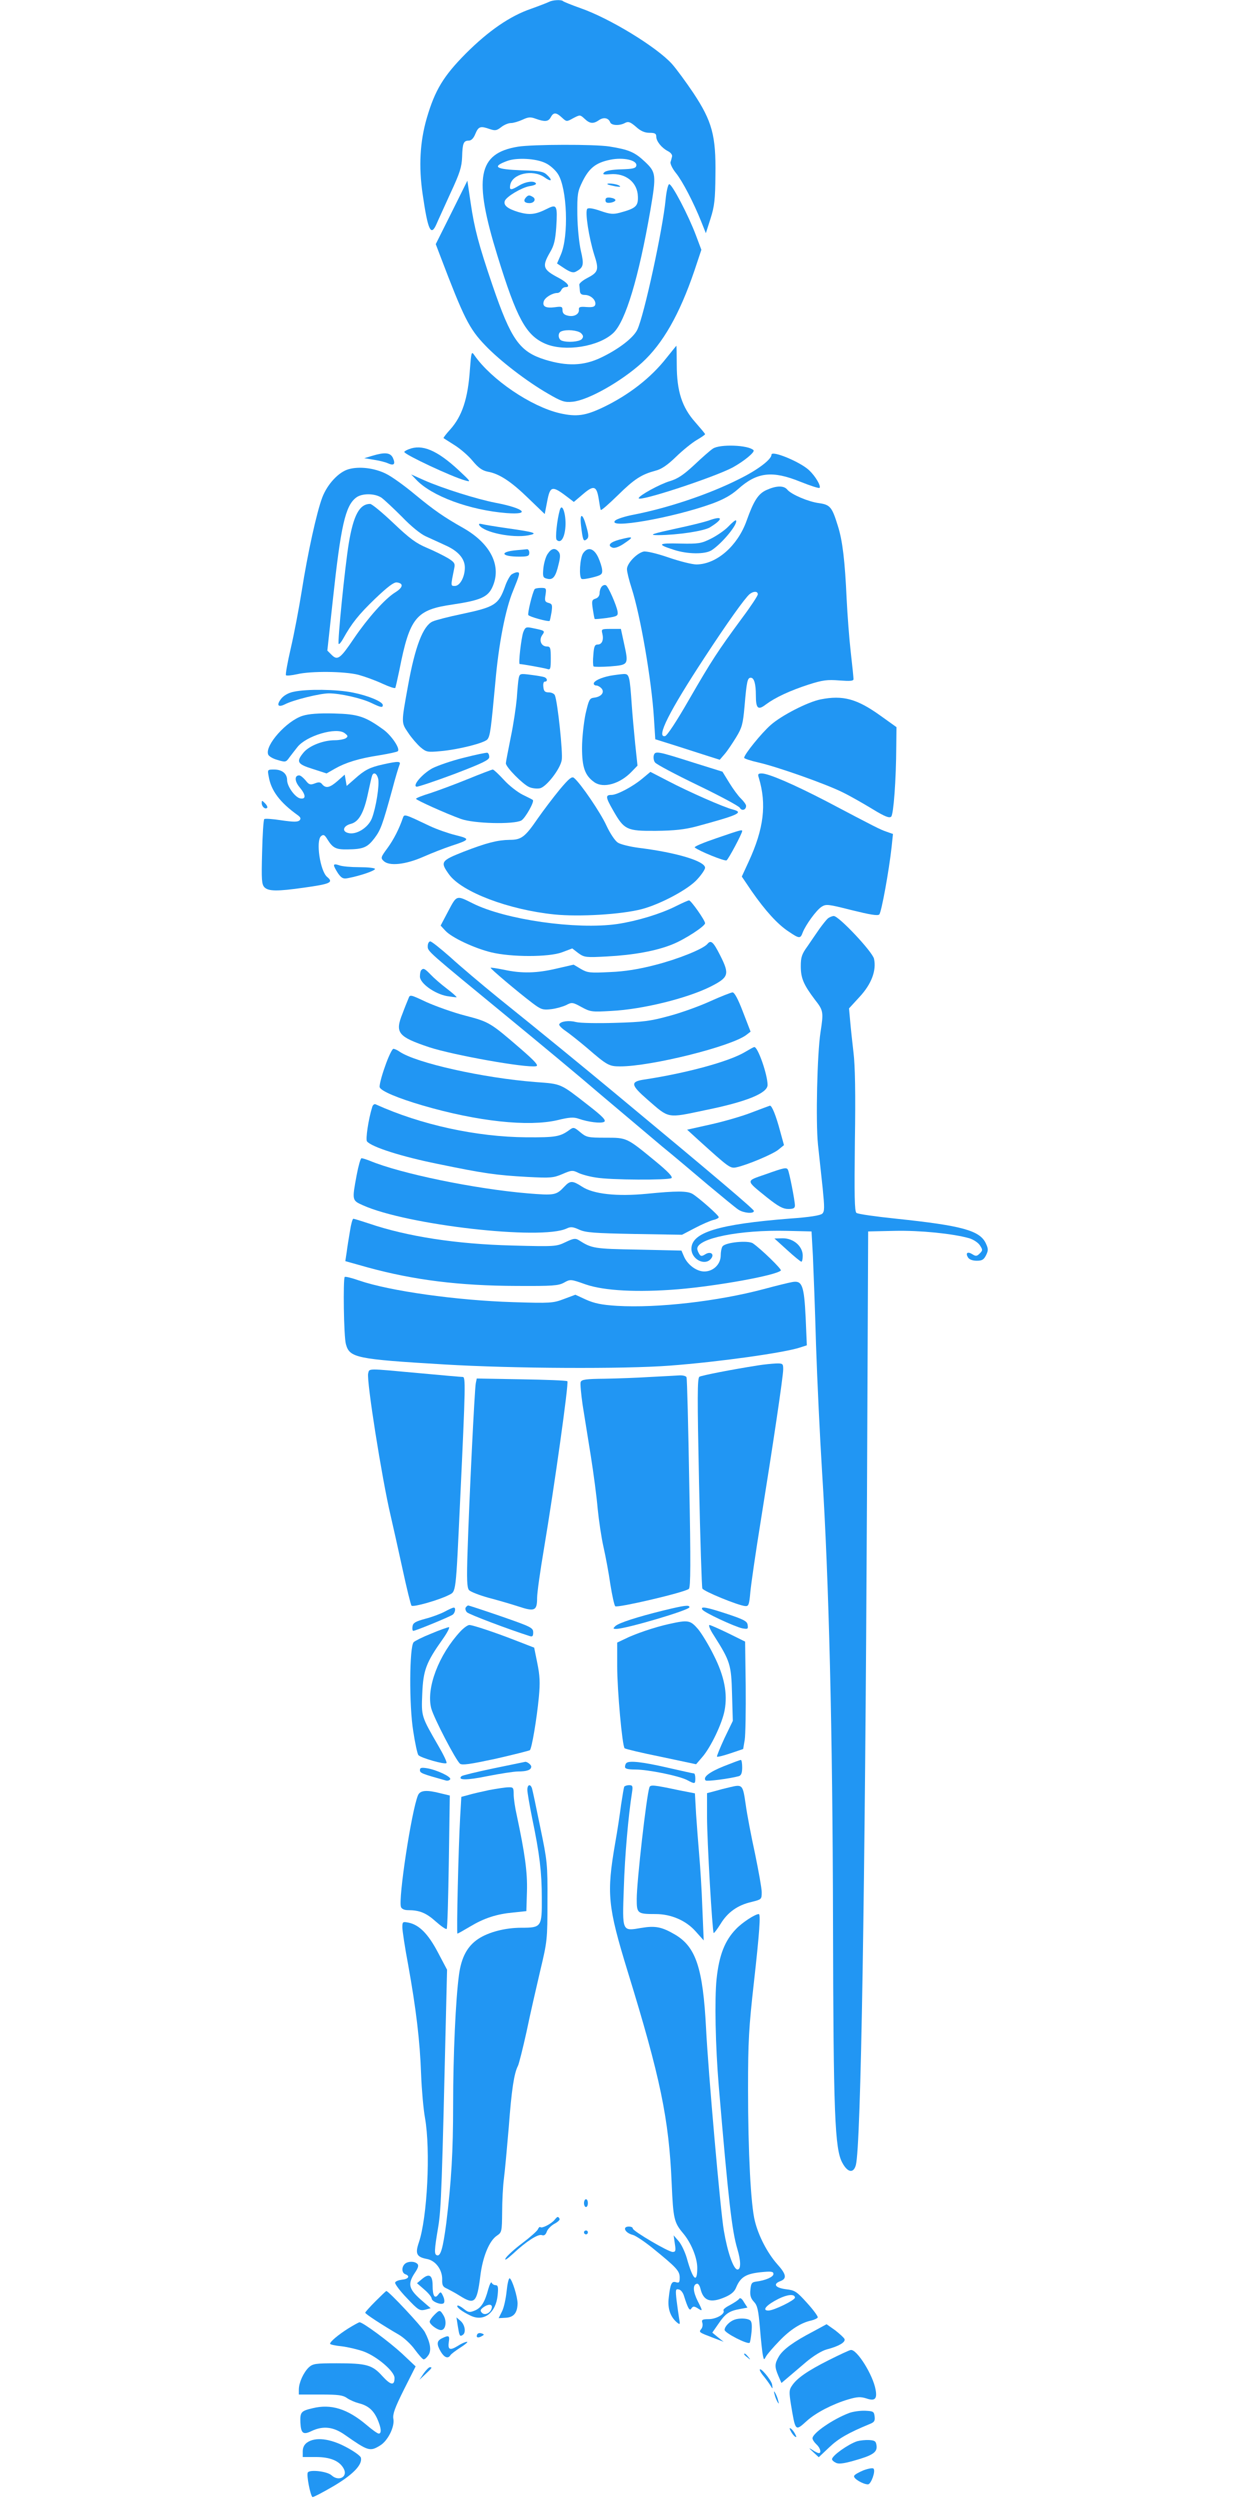 <?xml version="1.0" standalone="no"?>
<!DOCTYPE svg PUBLIC "-//W3C//DTD SVG 20010904//EN"
 "http://www.w3.org/TR/2001/REC-SVG-20010904/DTD/svg10.dtd">
<svg version="1.0" xmlns="http://www.w3.org/2000/svg"
 width="640pt" height="1280pt" viewBox="0 0 640 1280"
 preserveAspectRatio="xMidYMid meet">
<g transform="translate(0,1280) scale(0.1,-0.1)"
fill="#2196f3" stroke="none">
<path d="M2810 12790 c-8 -4 -49 -20 -91 -35 -108 -37 -218 -113 -334 -229
-114 -115 -158 -187 -200 -331 -35 -121 -42 -247 -21 -390 27 -185 42 -218 71
-152 7 17 40 88 71 157 49 105 58 135 60 186 2 70 7 84 34 84 13 0 25 12 34
35 16 38 26 41 74 24 27 -9 35 -8 58 10 15 12 37 21 50 21 13 0 39 8 59 17 30
14 41 15 68 5 47 -17 65 -15 77 8 14 26 28 25 57 -2 24 -22 24 -22 58 -3 35
18 35 18 58 -3 27 -26 45 -27 74 -7 23 16 48 12 57 -11 6 -17 49 -19 77 -3 16
8 26 5 55 -20 24 -22 45 -31 69 -31 28 0 35 -4 35 -19 0 -24 27 -58 60 -75 14
-7 23 -19 21 -27 -2 -8 -5 -21 -8 -29 -2 -9 10 -34 27 -55 35 -43 92 -154 130
-249 l24 -60 24 75 c20 63 24 97 25 224 3 201 -17 274 -113 419 -37 55 -86
122 -109 148 -77 86 -320 235 -471 287 -45 16 -84 32 -87 35 -9 9 -55 6 -73
-4z"/>
<path d="M2652 12049 c-206 -34 -229 -158 -105 -559 99 -321 146 -407 245
-450 100 -43 275 -15 349 56 62 60 129 282 189 628 31 182 29 194 -28 248 -52
49 -82 62 -182 78 -77 12 -393 11 -468 -1z m141 -84 c22 -10 50 -35 63 -55 48
-72 57 -320 15 -415 l-19 -44 39 -26 c30 -19 44 -23 57 -16 40 21 43 35 26
107 -9 40 -17 117 -18 184 -1 107 1 119 27 172 34 68 68 95 141 110 67 14 139
-2 134 -30 -3 -14 -17 -17 -77 -19 -46 -1 -79 -7 -87 -15 -11 -11 -6 -13 30
-10 80 7 140 -42 142 -114 2 -50 -11 -61 -92 -83 -34 -9 -50 -8 -99 9 -37 13
-62 17 -68 11 -13 -13 8 -147 35 -234 26 -79 22 -91 -38 -122 -21 -11 -39 -26
-38 -33 1 -6 2 -21 3 -32 1 -14 8 -20 25 -20 30 0 58 -26 54 -49 -3 -12 -13
-15 -45 -13 -33 3 -41 0 -39 -14 2 -23 -26 -38 -57 -30 -19 4 -27 13 -27 28 0
18 -4 20 -39 15 -47 -6 -65 4 -57 30 6 20 44 43 70 43 8 0 16 7 20 15 3 8 13
15 22 15 27 0 10 23 -35 47 -82 43 -87 58 -45 131 21 35 27 62 32 128 7 112 3
120 -45 96 -61 -31 -91 -34 -148 -18 -56 17 -79 35 -70 58 9 22 86 68 127 75
21 3 35 9 32 14 -9 15 -52 10 -86 -11 -42 -25 -50 -25 -46 1 9 60 115 84 176
41 36 -26 44 -16 11 14 -17 16 -40 20 -128 22 -134 5 -155 18 -74 48 49 18
147 13 196 -11z m182 -871 c12 -12 13 -19 4 -30 -12 -14 -74 -19 -103 -8 -19
7 -21 40 -3 47 27 12 86 6 102 -9z"/>
<path d="M3111 11856 c2 -2 20 -6 39 -10 25 -4 31 -3 20 4 -14 9 -69 15 -59 6z"/>
<path d="M2691 11787 c-13 -16 -5 -27 20 -27 24 0 35 20 18 31 -19 12 -25 11
-38 -4z"/>
<path d="M3100 11775 c0 -12 7 -15 25 -13 14 2 26 8 26 13 0 6 -12 11 -26 13
-18 2 -25 -1 -25 -13z"/>
<path d="M2312 11712 l-81 -162 24 -63 c119 -313 147 -370 229 -455 75 -79
215 -186 321 -247 70 -41 86 -46 126 -42 79 7 249 103 356 200 107 98 192 247
268 470 l36 108 -27 72 c-39 105 -125 268 -138 264 -6 -2 -14 -37 -18 -78 -14
-150 -110 -594 -145 -667 -20 -42 -97 -101 -188 -144 -87 -41 -171 -44 -283
-10 -132 41 -175 102 -271 383 -71 209 -92 289 -111 419 l-17 115 -81 -163z"/>
<path d="M3412 10967 c-79 -101 -192 -189 -323 -252 -92 -44 -137 -50 -222
-31 -148 34 -352 173 -438 297 -15 22 -16 18 -23 -72 -10 -150 -40 -240 -101
-308 -21 -23 -36 -43 -34 -44 2 -2 28 -18 56 -36 29 -18 71 -54 93 -81 30 -36
49 -49 77 -55 59 -10 121 -51 210 -138 l82 -79 12 62 c16 85 25 86 111 20 l26
-20 47 40 c56 48 70 43 81 -28 4 -26 8 -50 10 -53 2 -4 41 30 87 75 85 84 122
107 193 126 29 7 61 28 105 71 34 33 82 72 106 86 24 14 43 27 43 30 0 3 -23
30 -50 61 -68 76 -95 159 -95 295 0 53 -1 97 -2 97 0 0 -23 -28 -51 -63z"/>
<path d="M3650 10503 c-14 -9 -57 -47 -96 -84 -55 -51 -84 -70 -123 -82 -52
-15 -161 -75 -161 -88 0 -20 389 108 482 158 58 32 115 79 106 88 -26 27 -173
32 -208 8z"/>
<path d="M2093 10500 c-13 -5 -23 -11 -23 -14 0 -13 245 -128 312 -146 31 -9
29 -6 -32 51 -113 105 -189 136 -257 109z"/>
<path d="M1905 10466 l-40 -12 49 -8 c27 -4 59 -12 72 -18 31 -14 40 -5 26 27
-13 28 -41 31 -107 11z"/>
<path d="M3950 10472 c0 -24 -69 -77 -164 -124 -156 -79 -369 -150 -546 -184
-41 -8 -81 -21 -90 -29 -46 -46 292 13 495 86 60 22 99 44 134 75 97 87 175
96 320 37 50 -20 93 -34 97 -31 9 9 -21 60 -53 90 -45 43 -193 104 -193 80z"/>
<path d="M1786 10398 c-52 -14 -110 -77 -136 -145 -29 -77 -75 -287 -105 -478
-14 -88 -39 -220 -56 -293 -17 -73 -28 -136 -25 -139 3 -4 29 -1 57 5 72 17
243 15 314 -3 33 -9 88 -29 122 -45 35 -16 64 -26 67 -22 2 4 11 45 21 92 53
269 85 308 273 335 141 21 180 38 203 89 49 107 -8 222 -148 302 -101 57 -151
92 -248 172 -55 46 -122 94 -150 107 -59 29 -135 38 -189 23z m167 -146 c15
-11 62 -55 105 -98 46 -48 95 -88 122 -100 25 -12 69 -31 98 -45 67 -29 102
-69 102 -115 0 -48 -25 -94 -51 -94 -22 0 -22 -2 -3 92 5 23 0 30 -32 50 -22
13 -70 37 -108 53 -55 23 -88 47 -172 127 -57 54 -110 98 -119 98 -54 0 -85
-57 -109 -200 -20 -121 -59 -510 -52 -517 3 -3 13 9 23 27 44 79 79 123 163
204 66 63 97 86 112 84 36 -5 32 -26 -10 -52 -51 -32 -138 -129 -210 -235 -70
-104 -84 -114 -114 -84 l-22 22 28 258 c41 381 64 483 119 525 29 23 95 23
130 0z"/>
<path d="M2130 10345 c79 -85 275 -157 463 -172 129 -10 91 25 -57 53 -97 19
-271 74 -364 115 l-67 30 25 -26z"/>
<path d="M3924 10291 c-42 -19 -65 -55 -101 -156 -46 -130 -154 -224 -257
-225 -22 0 -86 16 -144 36 -61 21 -114 33 -127 30 -36 -9 -85 -61 -85 -90 0
-14 11 -58 24 -98 45 -140 102 -470 114 -663 l7 -110 105 -33 c58 -19 132 -42
165 -53 l60 -19 25 29 c14 16 40 55 59 86 30 49 35 68 43 158 11 129 15 147
32 147 17 0 26 -31 26 -90 0 -68 11 -78 51 -47 50 37 124 71 219 102 72 23 96
26 158 21 54 -4 72 -3 72 7 0 7 -6 68 -14 137 -8 69 -17 190 -21 270 -9 199
-21 303 -46 380 -29 94 -39 106 -96 114 -54 7 -141 44 -162 69 -18 22 -56 21
-107 -2z m-44 -534 c0 -7 -36 -62 -81 -122 -125 -170 -155 -216 -270 -415 -66
-115 -113 -186 -124 -189 -47 -9 21 126 202 402 115 176 207 305 231 325 20
16 42 16 42 -1z"/>
<path d="M2866 10188 c-14 -49 -24 -144 -16 -152 19 -19 38 4 44 56 8 64 -15
142 -28 96z"/>
<path d="M2975 10108 c9 -75 12 -83 29 -69 11 9 11 20 -2 66 -19 70 -35 71
-27 3z"/>
<path d="M3626 10134 c-21 -7 -93 -25 -159 -39 -129 -28 -151 -35 -96 -35 101
1 233 21 264 40 71 44 67 62 -9 34z"/>
<path d="M3729 10104 c-18 -19 -59 -47 -89 -62 -50 -25 -64 -27 -159 -25 -113
3 -119 -4 -31 -32 70 -23 160 -24 194 -2 56 37 138 138 124 153 -3 2 -20 -12
-39 -32z"/>
<path d="M2454 10111 c23 -37 169 -67 251 -52 52 10 36 16 -105 36 -63 9 -123
19 -134 22 -12 3 -16 1 -12 -6z"/>
<path d="M3171 10037 c-48 -13 -63 -30 -35 -41 10 -4 32 3 56 19 57 38 53 41
-21 22z"/>
<path d="M2645 9983 c-90 -8 -80 -33 13 -33 45 0 52 3 52 20 0 11 -6 19 -12
18 -7 -1 -31 -3 -53 -5z"/>
<path d="M2804 9964 c-10 -14 -19 -47 -22 -73 -4 -44 -2 -49 19 -54 30 -8 44
9 59 74 10 39 9 53 0 64 -18 22 -37 18 -56 -11z"/>
<path d="M2986 9968 c-17 -24 -23 -123 -8 -132 5 -3 30 1 58 8 43 11 49 16 47
38 -1 14 -10 42 -20 64 -22 47 -53 56 -77 22z"/>
<path d="M2618 9858 c-8 -7 -24 -35 -33 -63 -33 -91 -52 -103 -222 -139 -67
-14 -133 -31 -148 -38 -49 -22 -90 -129 -126 -329 -35 -193 -35 -188 1 -241
17 -26 46 -59 63 -74 30 -25 36 -26 102 -20 92 8 227 42 241 61 14 18 18 54
40 290 17 197 52 377 91 470 35 86 37 95 21 95 -8 0 -21 -6 -30 -12z"/>
<path d="M3082 9798 c-7 -7 -12 -22 -12 -34 0 -14 -8 -25 -21 -29 -19 -6 -20
-12 -14 -53 4 -26 8 -49 10 -51 2 -2 30 1 62 5 54 8 58 11 55 33 -5 31 -47
127 -59 134 -6 4 -15 1 -21 -5z"/>
<path d="M2737 9783 c-12 -20 -37 -125 -32 -132 5 -9 104 -36 109 -30 2 2 6
23 10 45 5 37 3 42 -15 47 -19 5 -21 11 -16 41 5 34 4 36 -23 36 -16 0 -31 -3
-33 -7z"/>
<path d="M2679 9563 c-10 -28 -26 -163 -18 -163 13 0 124 -20 140 -25 17 -6
19 -1 19 54 0 54 -2 61 -20 61 -29 0 -42 32 -24 58 16 23 15 23 -53 37 -29 6
-34 4 -44 -22z"/>
<path d="M3084 9556 c8 -33 -2 -56 -24 -56 -15 0 -19 -10 -22 -52 -3 -29 -2
-56 1 -60 3 -3 42 -3 86 0 94 8 94 8 70 118 l-16 74 -51 0 c-48 0 -50 -1 -44
-24z"/>
<path d="M2656 9329 c-3 -13 -7 -60 -10 -104 -4 -44 -17 -134 -31 -200 -13
-66 -25 -126 -25 -133 0 -20 87 -108 120 -122 16 -7 41 -9 55 -6 33 8 103 98
111 144 7 34 -21 299 -35 332 -3 8 -17 15 -31 15 -20 0 -26 6 -28 28 -2 15 1
27 7 27 16 0 14 17 -2 23 -8 3 -39 8 -70 12 -53 7 -56 6 -61 -16z"/>
<path d="M3123 9340 c-49 -10 -83 -27 -83 -40 0 -6 6 -10 14 -10 7 0 19 -7 26
-15 17 -20 -2 -43 -38 -47 -24 -3 -27 -10 -44 -83 -9 -44 -18 -122 -18 -174 0
-100 15 -142 63 -176 47 -33 132 -8 191 54 l30 31 -12 113 c-6 61 -14 148 -17
192 -11 159 -13 165 -43 164 -15 -1 -46 -5 -69 -9z"/>
<path d="M1503 9258 c-26 -5 -50 -19 -63 -35 -26 -33 -17 -47 19 -29 42 22
179 56 225 56 58 0 167 -25 217 -49 48 -23 59 -26 59 -11 0 17 -73 48 -153 64
-83 17 -237 19 -304 4z"/>
<path d="M4201 9219 c-65 -13 -200 -82 -255 -131 -47 -41 -136 -151 -136 -168
0 -4 33 -15 73 -24 97 -22 346 -110 432 -153 39 -19 107 -58 153 -86 64 -39
86 -47 95 -38 12 12 25 185 26 362 l1 96 -81 58 c-121 87 -193 107 -308 84z"/>
<path d="M1549 9135 c-82 -26 -194 -152 -176 -198 3 -9 25 -22 48 -28 40 -12
43 -12 60 12 10 13 28 37 41 53 45 59 201 105 243 72 17 -13 18 -17 5 -26 -8
-5 -33 -10 -56 -10 -59 0 -130 -28 -159 -62 -40 -48 -34 -60 46 -85 l71 -23
42 24 c56 32 124 53 229 69 48 8 91 17 94 21 13 13 -32 79 -72 109 -95 69
-131 81 -255 84 -80 2 -129 -2 -161 -12z"/>
<path d="M2373 8920 c-61 -15 -133 -40 -160 -54 -52 -29 -103 -89 -80 -94 7
-1 94 28 193 65 146 56 179 72 179 87 0 11 -4 20 -10 22 -5 1 -60 -10 -122
-26z"/>
<path d="M3347 8931 c-2 -11 0 -27 7 -35 6 -9 104 -61 218 -116 114 -55 211
-107 216 -116 10 -18 32 -11 32 10 0 7 -12 23 -26 37 -14 13 -41 50 -60 81
l-35 57 -144 45 c-192 61 -201 63 -208 37z"/>
<path d="M1960 8886 c-67 -15 -93 -28 -145 -75 l-40 -35 -5 29 -5 29 -36 -32
c-40 -35 -60 -40 -79 -18 -9 12 -18 13 -38 5 -23 -9 -30 -7 -47 15 -12 14 -26
26 -33 26 -25 0 -24 -30 2 -61 32 -38 34 -62 4 -57 -26 4 -68 61 -68 94 0 33
-26 54 -66 54 -35 0 -35 0 -28 -37 12 -71 57 -131 146 -195 17 -12 20 -19 12
-28 -9 -9 -31 -9 -93 0 -45 7 -85 10 -88 6 -4 -3 -9 -80 -11 -169 -4 -144 -2
-165 12 -180 21 -21 67 -21 201 -2 137 19 154 27 120 55 -36 30 -59 186 -31
209 12 10 18 7 32 -16 28 -45 44 -53 103 -52 81 1 102 10 138 57 32 43 40 63
92 252 15 58 32 113 36 123 9 20 -4 21 -85 3z m-24 -72 c8 -32 -11 -150 -32
-204 -19 -48 -80 -86 -121 -75 -34 8 -26 37 14 47 41 11 67 58 88 160 9 40 17
79 20 86 7 21 24 13 31 -14z"/>
<path d="M2395 8811 c-66 -27 -153 -59 -192 -72 -40 -12 -73 -25 -73 -29 0 -6
152 -75 230 -103 66 -24 269 -29 309 -8 20 11 69 98 59 105 -1 2 -25 14 -52
27 -26 13 -70 47 -96 76 -27 29 -52 53 -57 53 -4 0 -62 -22 -128 -49z"/>
<path d="M3288 8813 c-49 -41 -129 -83 -157 -83 -32 0 -31 -11 8 -79 57 -100
69 -106 219 -105 95 1 147 7 205 22 218 59 247 72 190 87 -46 11 -231 93 -330
145 l-93 48 -42 -35z"/>
<path d="M3885 8818 c41 -136 26 -261 -52 -430 l-35 -76 50 -74 c71 -102 134
-171 189 -207 56 -38 61 -38 73 -5 16 40 69 113 96 131 24 15 32 14 155 -17
93 -23 133 -30 141 -22 11 11 50 226 63 345 l7 67 -34 12 c-34 12 -48 19 -308
156 -166 86 -295 142 -330 142 -19 0 -21 -4 -15 -22z"/>
<path d="M2866 8758 c-32 -39 -83 -106 -113 -149 -65 -95 -84 -109 -143 -109
-63 -1 -118 -15 -237 -61 -116 -46 -120 -52 -74 -116 65 -90 305 -181 539
-205 128 -13 343 0 447 27 96 25 242 103 286 154 22 24 39 50 39 58 0 34 -146
78 -339 102 -46 6 -95 18 -108 27 -14 9 -40 48 -58 87 -30 66 -132 216 -166
244 -11 9 -25 -2 -73 -59z"/>
<path d="M1340 8688 c0 -18 18 -34 28 -24 3 4 -2 14 -11 23 -16 16 -17 16 -17
1z"/>
<path d="M2063 8613 c-19 -56 -47 -111 -79 -155 -34 -46 -36 -51 -20 -66 28
-28 112 -19 203 21 43 19 107 44 143 56 98 32 99 36 23 55 -37 9 -97 30 -133
47 -128 61 -130 62 -137 42z"/>
<path d="M3667 8508 c-65 -22 -115 -43 -110 -47 21 -18 154 -72 163 -66 10 6
80 138 80 150 0 8 -8 6 -133 -37z"/>
<path d="M1710 8369 c0 -6 10 -24 21 -41 18 -25 27 -29 51 -24 63 12 138 38
138 47 0 5 -36 9 -79 9 -44 0 -91 4 -105 10 -18 6 -26 6 -26 -1z"/>
<path d="M2295 8135 l-39 -74 24 -26 c33 -36 149 -90 235 -111 103 -25 294
-25 362 0 l53 20 31 -24 c31 -22 38 -23 148 -17 133 7 251 28 334 62 63 25
167 93 167 108 0 15 -72 117 -82 117 -5 0 -34 -13 -66 -29 -79 -40 -201 -77
-302 -92 -209 -30 -573 22 -740 106 -84 42 -81 43 -125 -40z"/>
<path d="M4239 8098 c-8 -7 -27 -31 -43 -53 -15 -22 -43 -62 -61 -89 -30 -41
-35 -57 -35 -103 0 -61 14 -94 72 -171 44 -56 45 -63 29 -167 -17 -110 -25
-457 -13 -575 6 -58 17 -158 24 -223 10 -101 10 -119 -2 -131 -10 -9 -64 -18
-165 -25 -367 -29 -505 -71 -505 -155 0 -54 69 -89 100 -51 20 24 -2 40 -29
23 -18 -11 -23 -11 -31 2 -5 8 -10 20 -10 26 -1 54 218 98 460 92 l125 -3 7
-125 c3 -69 11 -273 16 -455 6 -181 20 -475 31 -651 35 -547 54 -1335 56
-2304 2 -985 9 -1164 48 -1234 27 -50 57 -55 69 -11 26 99 47 1382 57 3430 l6
1350 135 3 c130 3 299 -14 383 -38 20 -6 45 -22 54 -36 15 -23 15 -26 -1 -42
-14 -14 -20 -15 -37 -4 -25 16 -37 7 -23 -16 7 -11 24 -17 45 -17 27 0 36 5
48 29 12 25 11 33 -2 61 -31 65 -123 90 -456 125 -106 11 -199 24 -206 30 -10
8 -11 89 -8 368 4 242 1 388 -7 452 -6 52 -14 125 -17 161 l-6 66 55 60 c60
65 86 134 73 194 -8 36 -180 219 -206 219 -8 0 -22 -6 -30 -12z"/>
<path d="M2190 7956 c0 -28 -8 -20 420 -372 140 -115 350 -289 465 -388 116
-98 257 -217 314 -265 58 -47 163 -136 235 -197 72 -60 142 -118 156 -127 26
-18 80 -23 80 -7 0 8 -184 165 -720 610 -148 123 -370 305 -589 481 -86 70
-196 163 -245 208 -50 44 -96 81 -103 81 -7 0 -13 -11 -13 -24z"/>
<path d="M3622 7967 c-22 -26 -151 -78 -269 -108 -81 -21 -153 -33 -230 -36
-102 -5 -115 -4 -149 16 l-37 22 -87 -20 c-101 -24 -179 -26 -270 -6 -36 7
-66 12 -68 10 -4 -3 138 -123 213 -180 45 -34 54 -37 97 -32 26 3 60 13 77 21
28 15 33 15 78 -10 46 -25 53 -26 153 -20 160 8 385 64 505 123 97 49 102 63
52 162 -35 69 -47 80 -65 58z"/>
<path d="M2157 7833 c-4 -3 -7 -18 -7 -33 0 -34 74 -88 138 -100 26 -4 48 -7
50 -6 1 2 -21 22 -50 44 -29 22 -66 54 -82 71 -31 32 -38 36 -49 24z"/>
<path d="M3635 7673 c-55 -25 -149 -59 -210 -75 -95 -26 -132 -31 -275 -35
-91 -3 -181 -1 -200 4 -37 10 -81 4 -87 -12 -1 -6 14 -21 35 -35 20 -14 68
-52 107 -85 103 -89 113 -95 170 -95 159 0 568 102 646 161 l22 17 -39 101
c-26 68 -44 101 -54 100 -8 -1 -60 -21 -115 -46z"/>
<path d="M2091 7687 c-5 -12 -19 -46 -30 -76 -40 -99 -24 -119 137 -173 122
-40 495 -107 547 -97 14 3 -4 24 -79 89 -155 134 -161 138 -284 170 -62 16
-151 48 -198 69 -85 40 -85 40 -93 18z"/>
<path d="M3815 7414 c-81 -49 -303 -109 -515 -141 -74 -11 -72 -27 15 -103
113 -98 97 -96 296 -54 212 43 319 87 319 129 0 53 -50 196 -68 194 -4 0 -25
-12 -47 -25z"/>
<path d="M1971 7339 c-18 -50 -30 -98 -27 -106 8 -20 94 -56 220 -93 281 -82
542 -110 691 -75 61 15 83 16 108 7 49 -17 113 -25 130 -16 12 7 -5 26 -81 85
-145 113 -135 109 -271 119 -269 21 -612 98 -696 156 -11 8 -25 14 -31 14 -6
0 -26 -41 -43 -91z"/>
<path d="M1906 7133 c-20 -64 -35 -167 -27 -177 24 -29 178 -78 361 -115 237
-49 299 -58 462 -67 117 -6 131 -5 178 15 46 20 52 20 79 7 15 -8 57 -20 92
-25 75 -13 368 -14 387 -3 8 6 -17 33 -84 88 -146 120 -144 119 -254 119 -90
0 -98 2 -129 28 -31 26 -35 27 -55 12 -48 -35 -71 -39 -221 -38 -256 2 -541
64 -772 169 -6 3 -14 -3 -17 -13z"/>
<path d="M3848 7104 c-48 -19 -142 -46 -209 -61 l-121 -27 58 -53 c155 -140
162 -146 193 -140 54 11 192 69 218 92 l27 22 -19 69 c-22 83 -43 134 -53 133
-4 -1 -46 -17 -94 -35z"/>
<path d="M1826 6783 c-24 -129 -24 -129 32 -154 224 -101 913 -180 1043 -119
21 10 32 9 65 -6 33 -15 77 -18 283 -22 l243 -4 67 35 c36 19 78 37 94 41 15
3 27 10 27 14 0 10 -104 101 -134 119 -27 16 -82 16 -233 1 -154 -15 -276 -2
-334 37 -48 31 -60 31 -90 -1 -41 -44 -51 -45 -187 -34 -273 23 -654 102 -809
167 -18 7 -37 13 -42 13 -5 0 -16 -39 -25 -87z"/>
<path d="M3918 6787 c-101 -35 -102 -28 9 -118 58 -46 82 -59 109 -59 26 0 34
4 34 18 0 24 -29 172 -36 183 -7 13 -18 11 -116 -24z"/>
<path d="M1792 6498 c-6 -35 -14 -84 -17 -109 l-7 -46 114 -32 c237 -65 468
-94 763 -95 184 -1 214 1 243 17 32 18 34 18 110 -9 95 -33 266 -42 475 -25
201 17 501 71 525 96 6 6 -101 110 -143 139 -25 17 -143 5 -156 -16 -5 -7 -9
-28 -9 -46 0 -45 -38 -82 -84 -82 -40 0 -87 35 -105 79 l-12 28 -222 5 c-226
4 -237 6 -303 48 -18 11 -27 10 -69 -10 -46 -22 -52 -23 -273 -17 -284 7 -538
46 -734 113 -39 13 -75 24 -79 24 -4 0 -12 -28 -17 -62z"/>
<path d="M4030 6400 c36 -33 68 -59 73 -60 4 0 7 14 7 31 0 48 -47 89 -102 89
l-43 -1 65 -59z"/>
<path d="M1765 6262 c-9 -10 -5 -306 6 -344 19 -70 52 -77 504 -104 349 -21
920 -24 1155 -6 252 19 586 66 667 93 l34 11 -6 141 c-8 166 -18 192 -68 183
-18 -3 -83 -19 -146 -36 -237 -63 -545 -98 -751 -86 -81 5 -117 13 -160 32
l-54 25 -59 -22 c-55 -21 -69 -22 -260 -16 -290 9 -632 57 -789 111 -37 13
-69 21 -73 18z"/>
<path d="M3880 5809 c-134 -21 -287 -51 -299 -58 -11 -7 -11 -105 -2 -540 6
-292 14 -537 17 -544 5 -14 183 -87 219 -90 18 -2 21 6 27 74 4 41 27 201 52
355 64 398 116 747 116 783 0 29 -2 31 -37 30 -21 -1 -63 -5 -93 -10z"/>
<path d="M1885 5768 c-9 -36 70 -537 115 -728 11 -47 38 -168 60 -269 22 -102
43 -188 47 -192 9 -9 141 29 190 54 39 20 36 -3 59 487 28 594 28 630 13 630
-8 0 -111 9 -229 20 -264 24 -248 25 -255 -2z"/>
<path d="M3330 5750 c-63 -4 -168 -8 -233 -9 -97 -1 -119 -4 -124 -17 -3 -8 2
-61 10 -117 9 -56 28 -174 42 -262 14 -88 30 -209 35 -269 6 -60 19 -149 30
-197 11 -49 27 -134 35 -191 9 -56 20 -107 25 -112 10 -10 357 71 377 89 9 8
10 132 2 540 -5 292 -11 536 -14 543 -2 7 -19 11 -37 10 -18 -1 -85 -5 -148
-8z"/>
<path d="M2436 5718 c-6 -28 -34 -602 -42 -858 -5 -148 -3 -188 7 -201 8 -9
52 -26 98 -39 46 -12 115 -32 155 -45 84 -28 96 -22 96 44 0 26 16 139 35 251
53 316 128 850 120 858 -4 4 -110 8 -235 10 l-229 4 -5 -24z"/>
<path d="M2384 4569 c-3 -6 0 -17 7 -24 11 -11 212 -87 322 -122 13 -4 17 0
17 19 0 24 -11 29 -163 82 -90 31 -166 56 -170 56 -3 0 -9 -5 -13 -11z"/>
<path d="M3395 4554 c-133 -33 -227 -63 -245 -80 -12 -12 -12 -14 5 -14 49 0
375 96 375 111 0 13 -24 10 -135 -17z"/>
<path d="M2278 4549 c-20 -11 -65 -28 -100 -37 -51 -14 -64 -21 -66 -40 -2
-12 0 -22 4 -22 12 0 187 72 202 83 13 10 17 37 5 36 -5 0 -25 -9 -45 -20z"/>
<path d="M3596 4559 c9 -15 164 -87 204 -96 29 -5 31 -4 28 17 -2 19 -19 28
-103 56 -106 35 -141 42 -129 23z"/>
<path d="M3425 4485 c-73 -16 -176 -51 -227 -77 l-38 -18 0 -120 c0 -125 26
-410 38 -421 4 -4 88 -24 187 -44 l179 -38 31 36 c44 50 103 174 115 240 16
85 -1 175 -56 283 -25 51 -61 110 -80 133 -40 46 -50 48 -149 26z"/>
<path d="M2358 4448 c-112 -120 -177 -292 -150 -395 14 -51 125 -264 147 -283
11 -9 51 -3 182 25 92 21 171 41 176 44 10 10 35 158 46 272 7 75 5 110 -8
174 l-16 79 -85 33 c-112 44 -229 83 -247 83 -8 0 -28 -14 -45 -32z"/>
<path d="M3654 4428 c85 -134 90 -150 94 -301 l4 -138 -43 -89 c-23 -50 -40
-92 -38 -94 2 -3 33 5 69 17 l65 22 8 47 c4 26 6 150 5 275 l-3 228 -85 42
c-47 23 -91 42 -97 43 -7 0 2 -23 21 -52z"/>
<path d="M2208 4436 c-43 -17 -83 -37 -90 -44 -22 -22 -24 -325 -2 -457 9 -60
21 -115 26 -121 11 -14 136 -50 144 -41 4 3 -15 43 -42 89 -87 151 -87 149
-82 267 5 119 19 158 105 279 24 34 38 62 31 61 -7 -1 -48 -15 -90 -33z"/>
<path d="M3706 3757 c-75 -30 -109 -57 -93 -73 6 -6 122 9 170 22 12 4 17 16
17 45 0 21 -3 39 -7 38 -5 0 -44 -15 -87 -32z"/>
<path d="M2527 3746 c-86 -18 -160 -36 -164 -40 -22 -21 25 -22 132 0 66 13
137 24 157 24 46 0 68 8 68 25 0 10 -24 28 -33 24 -1 0 -73 -15 -160 -33z"/>
<path d="M3207 3773 c-4 -3 -7 -12 -7 -20 0 -9 15 -13 53 -13 65 0 223 -32
265 -54 40 -21 42 -21 42 9 0 14 -3 25 -7 25 -5 0 -66 14 -137 30 -126 29
-196 37 -209 23z"/>
<path d="M2150 3737 c0 -15 10 -19 132 -53 9 -3 19 0 23 6 8 12 -69 49 -121
57 -27 4 -34 2 -34 -10z"/>
<path d="M2700 3636 c0 -13 11 -77 24 -142 39 -187 50 -280 50 -412 1 -148 -2
-152 -104 -152 -83 0 -168 -22 -221 -57 -56 -37 -87 -94 -99 -184 -17 -124
-30 -411 -30 -664 0 -242 -9 -392 -35 -607 -17 -129 -29 -172 -48 -165 -14 5
-14 23 7 147 15 90 19 218 40 1110 l5 205 -47 89 c-50 95 -96 141 -150 152
-30 6 -32 5 -32 -24 0 -16 13 -104 30 -193 40 -223 60 -387 66 -559 3 -80 12
-180 20 -224 29 -164 12 -511 -32 -639 -19 -56 -11 -73 42 -83 44 -8 79 -55
78 -105 -1 -29 3 -38 25 -47 14 -7 44 -23 66 -37 75 -47 87 -35 104 100 12
100 46 183 86 209 24 16 25 21 26 119 0 56 4 134 9 172 5 39 16 158 25 265 14
189 27 275 47 313 5 10 25 89 44 175 18 87 50 227 70 312 36 151 37 160 37
355 1 192 -1 207 -37 380 -20 99 -39 188 -42 198 -8 25 -24 21 -24 -7z"/>
<path d="M3196 3652 c-2 -4 -9 -46 -16 -92 -6 -47 -19 -134 -30 -195 -45 -261
-39 -324 64 -660 167 -542 211 -753 225 -1085 8 -181 12 -199 59 -255 41 -49
72 -125 72 -177 0 -83 -23 -60 -54 52 -9 30 -27 69 -41 85 l-26 30 6 -42 c6
-37 4 -43 -11 -43 -22 0 -204 107 -204 120 0 6 -9 10 -20 10 -36 0 -20 -33 21
-43 14 -4 59 -34 100 -67 123 -100 139 -117 139 -151 0 -25 -3 -29 -19 -24
-22 7 -29 -7 -37 -79 -7 -55 8 -98 42 -127 16 -13 17 -11 11 21 -3 19 -9 61
-13 93 -6 53 -5 59 11 55 10 -1 22 -16 27 -33 20 -64 29 -80 38 -64 8 11 13
12 30 2 29 -19 29 -17 3 34 -25 50 -27 84 -6 90 7 3 15 -8 19 -24 15 -64 51
-77 127 -44 30 13 48 28 56 49 22 53 50 70 124 78 57 6 67 4 67 -9 0 -15 -41
-33 -90 -39 -21 -3 -25 -9 -28 -42 -3 -28 2 -44 18 -61 18 -19 23 -42 31 -136
5 -63 12 -125 15 -139 5 -24 6 -24 16 -5 6 11 36 46 67 78 57 60 113 95 165
106 16 4 31 11 33 16 1 6 -23 39 -55 74 -53 59 -63 65 -107 70 -55 7 -69 26
-31 41 36 13 33 35 -15 88 -50 57 -95 143 -114 220 -21 82 -35 354 -35 677 0
245 4 313 30 545 29 259 35 350 25 350 -19 0 -86 -44 -117 -77 -57 -59 -86
-133 -99 -254 -11 -105 -6 -345 11 -549 50 -593 68 -743 95 -834 19 -63 19
-106 1 -106 -20 0 -51 87 -70 200 -17 96 -80 814 -91 1035 -16 309 -52 417
-159 480 -68 40 -102 46 -173 34 -99 -17 -97 -21 -89 205 5 165 23 368 42 489
5 32 3 37 -15 37 -11 0 -22 -4 -25 -8z m874 -2616 c0 -13 -108 -66 -136 -66
-35 0 -10 29 52 60 46 23 84 26 84 6z"/>
<path d="M3325 3649 c-15 -43 -65 -483 -65 -572 0 -74 3 -77 97 -77 79 0 155
-33 204 -88 l42 -47 -7 167 c-3 91 -11 213 -16 270 -5 57 -12 151 -16 209 l-6
107 -77 15 c-137 29 -150 30 -156 16z"/>
<path d="M3735 3649 c-22 -5 -57 -14 -77 -20 l-38 -10 0 -122 c0 -121 27 -587
34 -594 2 -2 18 19 35 46 36 60 88 97 159 113 51 13 52 13 52 50 0 20 -16 108
-34 196 -19 87 -41 201 -48 253 -15 103 -16 104 -83 88z"/>
<path d="M2505 3635 c-38 -8 -86 -19 -106 -25 l-37 -10 -6 -103 c-9 -159 -19
-597 -14 -597 3 0 31 16 63 35 73 44 137 65 223 73 l67 7 3 101 c3 99 -11 196
-52 389 -9 39 -16 87 -16 108 0 34 -2 37 -27 36 -16 0 -59 -7 -98 -14z"/>
<path d="M2140 3608 c-33 -79 -102 -532 -87 -572 4 -10 18 -16 35 -16 60 0 94
-14 143 -58 27 -24 53 -42 56 -38 4 3 8 158 11 345 l5 338 -46 11 c-73 19
-106 16 -117 -10z"/>
<path d="M2990 1520 c0 -11 5 -20 10 -20 6 0 10 9 10 20 0 11 -4 20 -10 20 -5
0 -10 -9 -10 -20z"/>
<path d="M2839 1434 c-16 -20 -65 -45 -72 -37 -4 3 -9 -2 -13 -11 -4 -9 -40
-41 -80 -71 -40 -30 -78 -65 -85 -77 -8 -15 6 -6 38 23 67 63 129 103 148 95
11 -4 19 2 25 19 5 13 23 31 40 40 17 9 28 20 25 25 -8 13 -10 13 -26 -6z"/>
<path d="M2990 1370 c0 -5 5 -10 10 -10 6 0 10 5 10 10 0 6 -4 10 -10 10 -5 0
-10 -4 -10 -10z"/>
<path d="M2072 1208 c-17 -17 -15 -45 3 -52 26 -9 17 -25 -17 -28 -17 -2 -33
-8 -35 -15 -2 -6 24 -42 60 -79 58 -62 66 -66 93 -60 l29 8 -53 46 c-60 54
-65 79 -28 135 17 25 21 38 13 46 -15 15 -50 14 -65 -1z"/>
<path d="M2159 1130 l-24 -20 38 -33 c20 -17 37 -38 37 -45 0 -16 50 -36 62
-24 5 5 4 20 -3 35 -11 24 -13 25 -25 9 -18 -25 -29 -7 -29 46 0 54 -18 65
-56 32z"/>
<path d="M2594 1070 c-4 -39 -14 -86 -24 -105 l-17 -34 36 2 c41 2 60 25 61
73 0 34 -27 121 -40 129 -5 3 -12 -26 -16 -65z"/>
<path d="M2500 1080 c-18 -68 -36 -96 -69 -110 -27 -11 -33 -10 -57 9 -15 12
-29 19 -32 16 -7 -7 23 -30 67 -51 68 -33 130 13 139 105 4 41 2 51 -11 51 -8
0 -17 6 -20 13 -2 6 -10 -8 -17 -33z m18 -96 c-5 -26 -35 -41 -50 -26 -11 11
-9 16 6 28 26 19 48 18 44 -2z"/>
<path d="M1922 1017 c-29 -29 -52 -55 -52 -58 0 -7 95 -68 171 -112 26 -15 63
-49 83 -77 20 -27 40 -50 45 -50 6 0 16 9 24 21 17 23 11 64 -18 119 -15 28
-185 210 -197 210 -2 0 -27 -24 -56 -53z"/>
<path d="M3785 1031 c-3 -6 -24 -20 -46 -32 -22 -11 -37 -23 -35 -28 11 -17
-34 -44 -74 -45 -34 0 -39 -3 -34 -19 3 -10 1 -24 -6 -32 -13 -16 -11 -17 60
-44 l55 -21 -29 23 -29 24 32 46 c35 52 55 65 110 75 l38 7 -18 28 c-10 18
-19 24 -24 18z"/>
<path d="M2223 947 c-13 -13 -23 -28 -23 -34 0 -14 39 -43 58 -43 23 0 31 42
14 73 -19 32 -21 32 -49 4z"/>
<path d="M2344 890 c8 -50 10 -55 25 -45 18 11 12 51 -10 71 l-22 19 7 -45z"/>
<path d="M3760 923 c-25 -9 -50 -35 -50 -52 0 -16 118 -76 128 -66 3 2 7 28
10 56 3 37 1 54 -9 60 -15 10 -55 11 -79 2z"/>
<path d="M1784 879 c-52 -33 -94 -68 -94 -79 0 -4 27 -10 59 -13 32 -4 84 -16
114 -27 69 -26 157 -102 157 -135 0 -41 -19 -38 -62 9 -52 58 -81 66 -234 66
-109 0 -122 -2 -143 -21 -27 -26 -51 -78 -51 -114 l0 -25 111 0 c92 0 115 -3
137 -19 15 -10 41 -21 57 -25 48 -12 75 -34 96 -79 21 -47 24 -77 8 -77 -6 0
-34 20 -62 44 -98 83 -182 109 -276 86 -60 -14 -65 -20 -63 -74 3 -55 14 -64
57 -43 59 28 112 22 170 -19 120 -84 129 -87 181 -55 40 24 76 97 68 137 -4
23 7 55 54 149 l60 119 -70 66 c-65 60 -200 160 -217 160 -4 0 -29 -14 -57
-31z"/>
<path d="M4164 863 c-100 -52 -153 -91 -175 -126 -23 -39 -24 -54 -4 -101 l16
-37 33 28 c18 15 60 51 94 80 37 31 79 57 105 64 62 16 97 37 91 53 -3 7 -25
27 -48 45 l-44 31 -68 -37z"/>
<path d="M2444 849 c-9 -16 2 -22 21 -11 15 8 16 10 1 15 -8 3 -18 2 -22 -4z"/>
<path d="M2263 828 c-27 -13 -29 -30 -6 -69 18 -30 37 -37 49 -18 3 6 27 24
52 40 25 16 40 29 33 29 -8 0 -29 -9 -47 -21 -41 -25 -52 -20 -46 21 5 32 0
35 -35 18z"/>
<path d="M4243 716 c-109 -55 -164 -93 -189 -132 -14 -20 -14 -33 -5 -91 24
-144 22 -142 82 -88 46 42 134 87 212 110 47 14 64 14 93 5 43 -15 56 -3 47
45 -13 75 -96 208 -127 203 -6 0 -57 -24 -113 -52z"/>
<path d="M3810 746 c0 -2 8 -10 18 -17 15 -13 16 -12 3 4 -13 16 -21 21 -21
13z"/>
<path d="M2169 648 l-22 -33 31 29 c34 32 37 36 23 36 -5 0 -20 -15 -32 -32z"/>
<path d="M3890 666 c0 -5 10 -21 23 -36 12 -15 27 -36 33 -46 10 -17 11 -16 7
8 -5 24 -63 93 -63 74z"/>
<path d="M3966 540 c3 -14 11 -32 16 -40 6 -10 7 -7 2 10 -3 14 -11 32 -16 40
-6 10 -7 7 -2 -10z"/>
<path d="M4349 446 c-85 -32 -189 -104 -189 -130 0 -7 9 -21 20 -31 20 -18 27
-45 12 -45 -4 0 -19 7 -32 16 -21 13 -21 12 4 -11 l28 -26 54 51 c47 45 98 74
207 119 23 9 28 16 25 39 -3 25 -7 27 -48 29 -25 1 -61 -4 -81 -11z"/>
<path d="M4049 352 c6 -12 16 -24 22 -28 8 -4 8 -1 0 14 -6 12 -16 24 -22 28
-8 4 -8 1 0 -14z"/>
<path d="M1572 294 c-14 -10 -22 -25 -22 -45 l0 -29 68 0 c73 0 121 -20 142
-60 22 -41 -25 -67 -62 -34 -22 21 -112 31 -122 15 -8 -12 13 -119 24 -126 3
-2 51 23 106 55 100 59 150 110 142 146 -1 9 -36 34 -76 55 -82 44 -158 53
-200 23z"/>
<path d="M4389 301 c-46 -15 -129 -74 -129 -92 0 -5 8 -13 19 -18 13 -8 39 -5
92 10 97 27 121 43 117 77 -3 23 -8 27 -38 29 -19 1 -47 -2 -61 -6z"/>
<path d="M4421 152 c-24 -10 -46 -22 -48 -29 -5 -13 46 -43 71 -43 16 0 41 70
28 81 -4 4 -27 0 -51 -9z"/>
</g>
</svg>
